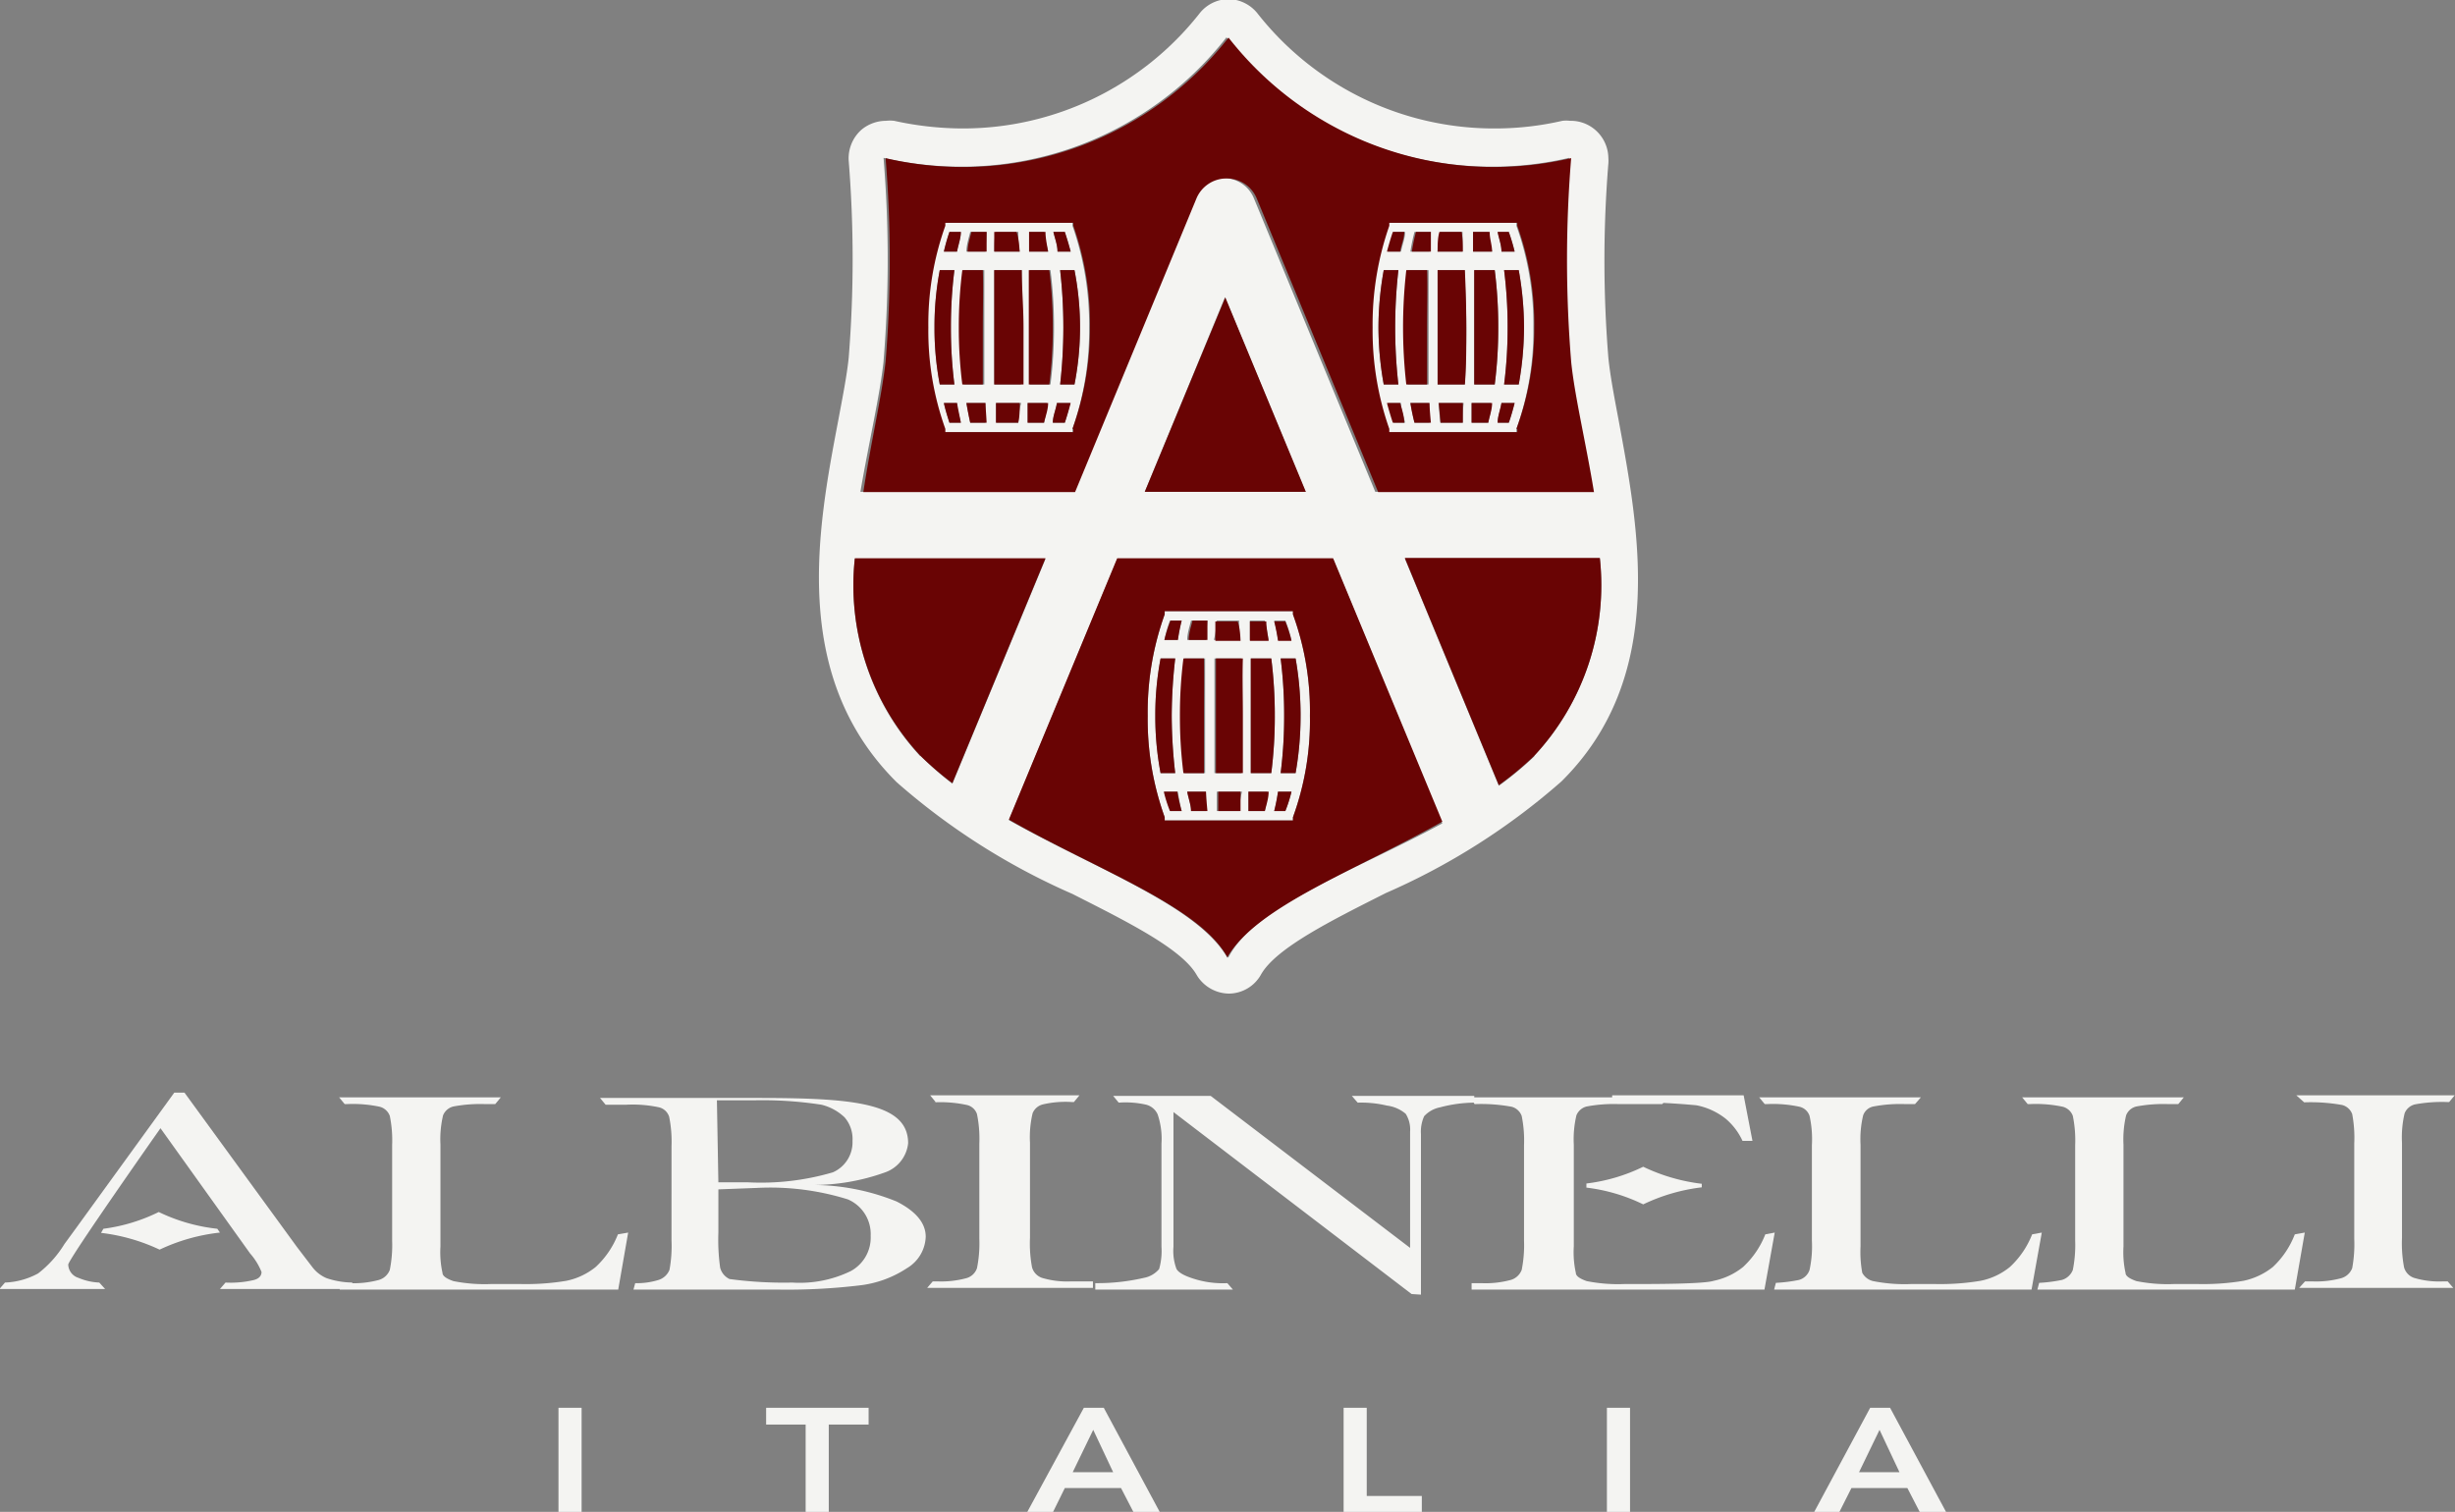 <svg width="138" height="85" fill="none" xmlns="http://www.w3.org/2000/svg"><rect width="100%" height="100%" fill="#808080" stroke="none"/><g clip-path="url(#clip0_227_999)"><path d="M31.393 79.15h1.3V85h-1.3v-5.85zm13.894.941h-2.222v-.942h5.761v.942h-2.239v4.959h-1.3v-4.96zm15.639-.941h1.12L65.188 85h-1.481l-.692-1.339h-3.16l-.659 1.34h-1.449l3.178-5.852zm1.646 3.619l-1.12-2.38-1.152 2.38h2.272zm12.955-3.619h1.3v4.958h3.096v.942h-4.396v-5.9zm14.8 0h1.3V85h-1.3v-5.85zm14.799 0h1.119l3.144 5.85h-1.481l-.692-1.339h-3.144l-.675 1.34h-1.416l3.145-5.852zm1.646 3.619l-1.12-2.38-1.152 2.38h2.272zM18.355 71.86a1.961 1.961 0 01-.79-.611l-.872-1.14-6.322-8.677h-.576l-5.498 7.586-.675.925a6.074 6.074 0 01-1.482 1.653 4.201 4.201 0 01-1.86.512l-.313.364H5.91l-.33-.364a3.282 3.282 0 01-1.168-.264.807.807 0 01-.576-.744c0-.297 5.185-7.669 5.185-7.669l5.038 7.041c.272.307.49.66.642 1.041 0 .232-.165.397-.478.463a5.61 5.61 0 01-1.547.132l-.313.364h7.44v-.364a4.693 4.693 0 01-1.448-.248z" fill="#F4F4F2"/><path d="M5.811 69.084l-.131.231c1.14.134 2.252.452 3.292.942 1.07-.507 2.216-.83 3.391-.959l-.148-.214a10.046 10.046 0 01-3.292-.942 9.849 9.849 0 01-3.112.942zm29.499.215l-.559 3.206H19.096v-.363h.56a5.429 5.429 0 001.646-.182.938.938 0 00.609-.562 7.066 7.066 0 00.132-1.653V64.39a6.856 6.856 0 00-.132-1.653.826.826 0 00-.56-.512 7.247 7.247 0 00-1.877-.149h-.098l-.313-.38h9.087l-.313.38h-.527a8.201 8.201 0 00-1.827.133.839.839 0 00-.576.495 5.84 5.84 0 00-.148 1.653v5.719c-.032.498.007 1 .115 1.487 0 .198.28.347.61.463a8.97 8.97 0 002.123.165h1.646c.865.021 1.73-.04 2.584-.182a3.845 3.845 0 001.647-.776 4.958 4.958 0 001.25-1.835l.577-.1zm94.245 0l-.56 3.206h-14.47l.099-.38a8.412 8.412 0 001.284-.165.939.939 0 00.609-.562 7.05 7.05 0 00.132-1.653V64.39a6.841 6.841 0 00-.132-1.653.822.822 0 00-.559-.512 7.252 7.252 0 00-1.877-.149h-.099l-.313-.38h9.087l-.312.38h-.527a8.198 8.198 0 00-1.827.133.814.814 0 00-.577.496 5.888 5.888 0 00-.148 1.652v5.719c-.031.498.007 1 .115 1.487 0 .198.28.347.61.463a8.96 8.96 0 002.123.165h1.317c.865.02 1.731-.04 2.585-.182a3.944 3.944 0 001.646-.776 4.95 4.95 0 001.234-1.835l.56-.1z" fill="#F4F4F2"/><path d="M114.772 69.299l-.576 3.206h-14.47l.099-.38a8.598 8.598 0 001.301-.165.871.871 0 00.592-.562 6.283 6.283 0 00.132-1.653V64.39a6.077 6.077 0 00-.132-1.653.78.78 0 00-.56-.512 7.097 7.097 0 00-1.86-.149H99.2l-.312-.38h9.087l-.33.38h-.51a8.023 8.023 0 00-1.827.133.77.77 0 00-.576.495 5.815 5.815 0 00-.148 1.653v5.719c-.025.498.008.997.098 1.487a.93.93 0 00.609.463c.705.14 1.423.195 2.14.165h1.317c.866.02 1.731-.04 2.585-.182a3.783 3.783 0 001.646-.776 4.954 4.954 0 001.251-1.835l.543-.1z" fill="#F4F4F2"/><path d="M99.76 69.299l-.577 3.206H82.721v-.363h.56a5.429 5.429 0 001.646-.182.937.937 0 00.61-.562 7.066 7.066 0 00.131-1.653V64.39a6.856 6.856 0 00-.132-1.653.826.826 0 00-.56-.512 9.448 9.448 0 00-2.09-.149l-.197-.38H93.75l-.313.38h-2.42a8.201 8.201 0 00-1.827.133.839.839 0 00-.576.495 5.84 5.84 0 00-.148 1.653v5.719c-.032.498.007 1 .115 1.487 0 .198.28.347.609.463a8.97 8.97 0 002.123.165h.544c1.152 0 3.918 0 4.477-.182a3.878 3.878 0 001.647-.776 4.96 4.96 0 001.25-1.835l.528-.1z" fill="#F4F4F2"/><path d="M98.014 61.58h-7.391v.38h.263c1.495-.018 2.99.042 4.478.182a3.814 3.814 0 011.646.76c.4.339.72.762.939 1.24h.56l-.495-2.562zm-52.398 5.042c1.636-.004 3.257.31 4.774.925 1.053.529 1.646 1.19 1.646 1.983a2.137 2.137 0 01-1.053 1.769 6.092 6.092 0 01-2.717.975 34.43 34.43 0 01-4.428.231h-8.23l.098-.363c.446.012.89-.05 1.317-.182a.986.986 0 00.609-.562c.1-.545.139-1.1.115-1.653V64.44a7.002 7.002 0 00-.132-1.653.795.795 0 00-.56-.529 7.104 7.104 0 00-1.86-.148h-1.152l-.313-.38h8.808c5.333 0 8.51.247 8.51 2.545a1.955 1.955 0 01-1.333 1.652c-1.316.47-2.703.705-4.099.695zm-5.235-.15h1.646a14.35 14.35 0 004.79-.561 1.846 1.846 0 001.104-1.769 1.856 1.856 0 00-.445-1.322 2.862 2.862 0 00-1.3-.71 21.636 21.636 0 00-3.803-.248h-2.074l.082 4.61zm0 .398v2.429c-.024.657.009 1.315.099 1.967a.975.975 0 00.527.644c1.167.157 2.345.224 3.523.199a6.562 6.562 0 003.292-.645 2.144 2.144 0 001.12-1.983 2.122 2.122 0 00-1.285-2.05 14.664 14.664 0 00-5.103-.644l-2.173.082zm12.215-4.91l-.313-.38h8.396l-.313.38h-.099a5.577 5.577 0 00-1.646.132.837.837 0 00-.576.496 5.837 5.837 0 00-.148 1.653v5.355a7.25 7.25 0 00.115 1.653.877.877 0 00.56.595 4.92 4.92 0 001.646.198h1.218v.364H52.12l.312-.364h.247a5.43 5.43 0 001.647-.182.872.872 0 00.592-.562 7.066 7.066 0 00.132-1.653v-5.354a6.856 6.856 0 00-.132-1.653.777.777 0 00-.56-.512 7.1 7.1 0 00-1.86-.15l.099-.016zm26.751 10.793l-13.384-10.23v7.569c-.036.42.02.843.165 1.24.099.198.411.38.922.545a5.364 5.364 0 001.942.264l.313.364h-7.737v-.364c.92.01 1.837-.089 2.733-.297.334-.061.636-.236.856-.496.115-.408.16-.833.131-1.256v-5.785a4.265 4.265 0 00-.214-1.653.976.976 0 00-.642-.545 5.216 5.216 0 00-1.547-.116l-.313-.38h5.482l11.21 8.545V63.63a1.658 1.658 0 00-.246-1.009 2.02 2.02 0 00-1.054-.462 6.328 6.328 0 00-1.646-.166l-.33-.38h6.882v.38a7.708 7.708 0 00-1.927.265 1.64 1.64 0 00-.888.496 2.106 2.106 0 00-.181 1.008v9.024l-.527-.033zm49.731-11.173h8.906l-.313.38h-.083a8.309 8.309 0 00-1.843.132.837.837 0 00-.576.496 5.852 5.852 0 00-.149 1.653v5.355a7.268 7.268 0 00.116 1.653.871.871 0 00.559.595 4.925 4.925 0 001.647.198h.246l.313.364h-8.659l.329-.364h.396a5.364 5.364 0 001.646-.182.935.935 0 00.609-.562c.1-.545.139-1.1.115-1.653v-5.354a7.154 7.154 0 00-.115-1.653.824.824 0 00-.56-.512 10.08 10.08 0 00-2.14-.15l-.444-.396zm-39.904 5.19v-.231a9.96 9.96 0 003.194-.942c1.038.498 2.15.822 3.292.958v.199c-1.142.136-2.254.46-3.292.958a9.964 9.964 0 00-3.194-.942zm-28.89-54.077v-.166H53.09v.166a16.39 16.39 0 00-.955 5.718c-.024 1.943.3 3.874.955 5.702v.182h7.194v-.182c.642-1.831.96-3.76.938-5.702a16.788 16.788 0 00-.938-5.718zm-.428.347c.115.347.23.727.329 1.107h-.74c0-.38-.149-.744-.231-1.107h.642zm-1.17 0c0 .347.166.727.231 1.107h-1.07V13.04h.84zm-2.699 0h1.251c0 .363 0 .727.083 1.107h-1.433c0-.38 0-.76.1-1.107zm-2.617 0h.642c0 .363-.148.727-.214 1.107h-.741c.084-.374.189-.744.313-1.107zm-.544 8.577c-.2-1.056-.3-2.13-.296-3.206-.005-1.081.095-2.16.296-3.223h.824a25.288 25.288 0 00-.198 3.223 25.031 25.031 0 00.198 3.206h-.824zm.544 2.149c-.116-.364-.23-.727-.313-1.107h.74c0 .396.149.743.215 1.107h-.642zm.609-5.355a25.104 25.104 0 01.197-3.223h1.153v6.429h-1.153a25.031 25.031 0 01-.197-3.206zm.56 5.355a21.934 21.934 0 01-.215-1.107h1.07v1.107h-.855zm.855-9.619h-1.07c0-.38.132-.76.215-1.107h.921c-.016.363-.05.727-.066 1.107zm1.844 9.619h-1.25v-1.107h1.415c-.115.38-.132.743-.165 1.107zm.148-2.149h-1.498v-6.429h1.548v3.223c0 1.14 0 2.198-.05 3.206zm1.3 2.149h-.921v-1.107h1.07c.017.38-.066.743-.148 1.107zm-.79-2.149v-6.429h1.153a25.18 25.18 0 01.198 3.223 25.013 25.013 0 01-.198 3.206h-1.152zm1.96 2.149h-.675c0-.364.164-.71.23-1.107h.741a8.45 8.45 0 01-.296 1.107zm-.264-2.149a28.53 28.53 0 000-6.429h.807c.207 1.062.312 2.141.313 3.223a16.809 16.809 0 01-.313 3.206h-.807zm25.648-8.924v-.166h-7.194v.166a16.786 16.786 0 00-.939 5.718c-.02 1.941.297 3.87.939 5.702v.182h7.194v-.182a16.31 16.31 0 00.954-5.702 16.372 16.372 0 00-.954-5.718zm-.428.347c.129.363.239.732.329 1.107h-.74c0-.38-.15-.744-.215-1.107h.626zm-1.153 0c0 .347.148.727.214 1.107h-1.07V13.04h.856zm-2.7 0h1.252v1.107h-1.416c.099-.38.132-.76.165-1.107zm-2.617 0h.642c0 .363-.164.727-.23 1.107h-.741c.099-.38.214-.76.33-1.107zm-.56 8.577a18.244 18.244 0 01-.296-3.206c.003-1.08.102-2.16.296-3.223h.824a28.798 28.798 0 000 6.43h-.824zm.56 2.149c-.115-.364-.23-.727-.33-1.107h.742c0 .396.148.743.23 1.107h-.642zm.61-5.355a28.68 28.68 0 01.18-3.223h1.169v6.429h-1.169a28.492 28.492 0 01-.197-3.206h.016zm.559 5.355a11.994 11.994 0 01-.23-1.107h1.07v1.107h-.84zm.84-9.619h-1.07c.057-.373.134-.742.23-1.107h.922c-.033.363-.066.727-.083 1.107zm1.86 9.619H80.96l-.1-1.107h1.416c-.049.38-.049.743-.049 1.107h-.016zm.131-2.149h-1.53v-6.429h1.53c0 1.025.083 2.083.083 3.223 0 1.14-.033 2.198-.083 3.206zm1.317 2.149h-.938v-1.107h1.07c.082.38-.066.743-.132 1.107zm-.79-2.149v-6.429h1.152a25.18 25.18 0 01.198 3.223 25.013 25.013 0 01-.198 3.206H82.87zm1.943 2.149h-.626c0-.364.148-.71.214-1.107h.74c-.098.38-.197.743-.328 1.107zm-.264-2.149c.135-1.063.2-2.134.198-3.206a25.288 25.288 0 00-.198-3.223h.823c.194 1.064.294 2.142.297 3.223a18.244 18.244 0 01-.297 3.206h-.823zM72.68 34.542v-.182h-7.211v.182a16.237 16.237 0 00-.955 5.702 16.238 16.238 0 00.955 5.702v.182h7.21v-.182c.665-1.825.989-3.758.955-5.702a15.858 15.858 0 00-.955-5.702zm-.429.347c.142.355.258.72.346 1.091h-.757a10.641 10.641 0 00-.214-1.09h.625zm-1.152 0c.082.347.148.71.214 1.091h-1.054v-1.09h.84zm-2.7 0h1.251v1.091h-1.416c.1-.38.132-.744.165-1.09zm-2.6 0h.625c-.09.36-.162.724-.214 1.091h-.758c.078-.37.182-.735.313-1.09h.033zm-.56 8.578a17.005 17.005 0 01-.297-3.223c-.004-1.081.095-2.16.296-3.223h.823a28.974 28.974 0 00-.197 3.223c.005 1.077.071 2.153.197 3.223h-.823zm.56 2.132a7.654 7.654 0 01-.347-1.09h.758c.052.366.123.73.214 1.09h-.626zm.592-5.355a25.288 25.288 0 01.197-3.223h1.153v6.446h-1.153a25.288 25.288 0 01-.197-3.223zm.56 5.355c0-.347-.149-.71-.215-1.09h1.054v1.09h-.84zm.839-9.619h-1.054c0-.38.132-.744.214-1.09h.922c-.033.346-.066.71-.082 1.14v-.05zm1.86 9.619H68.4v-1.09h1.415c-.099.38-.132.743-.165 1.09zm.132-2.132h-1.515v-6.446h1.515v3.223c0 1.124.05 2.198 0 3.223zm1.317 2.132h-.922v-1.09h1.053c.017.38-.049.743-.131 1.09zm-.79-2.132v-6.446h1.152c.134 1.07.2 2.146.198 3.223a25.288 25.288 0 01-.198 3.223h-1.152zm1.942 2.132h-.625c.09-.36.161-.724.214-1.09h.757a7.666 7.666 0 01-.346 1.09zm-.263-2.132c.134-1.069.2-2.145.197-3.223a25.474 25.474 0 00-.197-3.223h.84a18.48 18.48 0 01.28 3.223 18.48 18.48 0 01-.28 3.223h-.84z" fill="#F4F4F2"/><path d="M90.985 23.617c-.247-1.305-.478-2.528-.576-3.504a67.606 67.606 0 010-10.924 1.802 1.802 0 000-.298 2.122 2.122 0 00-1.34-1.953 2.1 2.1 0 00-.817-.146 1.787 1.787 0 00-.428 0c-1.242.287-2.512.43-3.786.43a16.867 16.867 0 01-7.406-1.682A16.934 16.934 0 0170.704.777a2.125 2.125 0 00-1.646-.827 2.1 2.1 0 00-1.647.827 16.967 16.967 0 01-5.937 4.764 16.9 16.9 0 01-7.413 1.681 18.122 18.122 0 01-3.803-.43 2.082 2.082 0 00-.46 0 2.168 2.168 0 00-1.367.496 2.149 2.149 0 00-.724 1.752 69.292 69.292 0 010 11.073c-.1.992-.346 2.232-.593 3.554-1.152 6.049-2.716 14.346 3.292 20.312a38.006 38.006 0 009.877 6.28c3.03 1.537 6.174 3.09 6.997 4.578a2.145 2.145 0 001.778 1.025 2.083 2.083 0 001.827-1.074c.84-1.488 3.967-3.041 7.013-4.578a37.844 37.844 0 009.877-6.28c5.975-5.917 4.33-14.214 3.21-20.313zm-41.32-3.305a69.99 69.99 0 000-11.437c1.399.324 2.829.49 4.264.496 2.89.018 5.745-.627 8.347-1.888a18.945 18.945 0 006.666-5.384 18.928 18.928 0 006.659 5.382 18.852 18.852 0 008.338 1.89 19.057 19.057 0 004.264-.496 70.124 70.124 0 000 11.437c.197 1.95.823 4.528 1.234 7.338H77.305l-6.832-16.527a1.833 1.833 0 00-1.728-1.108 1.822 1.822 0 00-1.646 1.108L60.267 27.65H48.365c.477-2.793 1.087-5.371 1.3-7.322v-.016zm23.722 7.338H64.35l4.51-10.941 4.527 10.94zM51.74 42.525a14.06 14.06 0 01-3.051-5.15 14.103 14.103 0 01-.637-5.957H58.77l-5.235 12.644a18.293 18.293 0 01-1.794-1.57v.033zm17.252 11.32c-1.646-2.892-7.326-4.957-12.28-7.734l6.09-14.693h12.133l6.14 14.875c-4.906 2.66-10.503 4.61-12.017 7.52l-.066.033zm17.252-11.32a18.395 18.395 0 01-1.992 1.652l-5.284-12.775H89.93a14.102 14.102 0 01-.64 5.948 14.06 14.06 0 01-3.047 5.142v.033z" fill="#F4F4F2"/><path d="M73.404 27.65H64.35l4.527-10.924 4.527 10.924zm12.84 14.841c-.625.597-1.29 1.15-1.992 1.653l-5.284-12.776H89.93c.22 2.011.004 4.046-.632 5.966a14.06 14.06 0 01-3.055 5.157zM74.935 31.385H62.802l-6.09 14.692c4.938 2.827 10.667 4.843 12.28 7.735 1.646-2.842 7.177-4.859 12.083-7.619l-6.14-14.808zm-2.255 14.56v.182h-7.21v-.182a16.237 16.237 0 01-.956-5.702 16.238 16.238 0 01.955-5.702v-.181h7.21v.181c.665 1.826.989 3.759.955 5.702a15.858 15.858 0 01-.954 5.702z" fill="#690404"/><path d="M72.597 36.03h-.757a10.641 10.641 0 00-.215-1.092h.626c.142.355.258.72.346 1.091zm.51 4.213a18.492 18.492 0 01-.28 3.223h-.84c.135-1.069.201-2.145.198-3.223a25.474 25.474 0 00-.197-3.223h.84a18.49 18.49 0 01.28 3.223zm-.51 4.265a7.64 7.64 0 01-.346 1.09h-.626c.09-.359.162-.723.215-1.09h.757zm-1.284 0c0 .38-.132.743-.214 1.09h-.922v-1.09h1.136zm.346-4.265a25.29 25.29 0 01-.198 3.223h-1.152V37.02h1.152c.134 1.07.2 2.146.198 3.223zm-.346-4.213h-1.054v-1.092h.922c0 .298.066.662.132 1.091zm-1.58 0h-1.416v-1.092h1.251c.115.298.148.662.165 1.091zm.131 4.213v3.223H68.35V37.02h1.514c-.033 1.025 0 2.1 0 3.223zm-.131 4.265v1.09H68.48v-1.09h1.252zm-1.861 1.091h-.922c0-.347-.148-.711-.214-1.091h1.054c.016.38.05.743.082 1.09zm-1.448 0h-.659a7.665 7.665 0 01-.346-1.091h.758c.063.367.145.732.247 1.09zm1.251-5.356v3.223h-1.153a25.29 25.29 0 01-.197-3.223 25.288 25.288 0 01.197-3.223h1.153c.016 1.025 0 2.1 0 3.223zm.197-5.354v1.09H66.82c0-.38.132-.743.214-1.09h.84zm-1.448 0c-.09.36-.162.723-.214 1.09h-.757a7.58 7.58 0 01.345-1.09h.626zm-.56 5.354a28.67 28.67 0 00.197 3.223h-.823a17.007 17.007 0 01-.296-3.223c-.004-1.081.095-2.16.296-3.223h.823a28.951 28.951 0 00-.197 3.223zm-7.095-8.858l-5.235 12.643a18.26 18.26 0 01-1.794-1.537 14.058 14.058 0 01-3.051-5.149 14.1 14.1 0 01-.637-5.957H58.77zm29.549-11.057a70.125 70.125 0 010-11.437 19.057 19.057 0 01-4.263.496 18.852 18.852 0 01-8.339-1.89 18.928 18.928 0 01-6.658-5.382A18.945 18.945 0 0162.39 7.5a18.869 18.869 0 01-8.346 1.888 19.17 19.17 0 01-4.264-.496 70.013 70.013 0 010 11.437c-.214 1.95-.823 4.529-1.251 7.338h11.902l6.831-16.527a1.833 1.833 0 011.647-1.107 1.821 1.821 0 011.728 1.107l6.832 16.527h12.132c-.46-2.81-1.086-5.387-1.284-7.338zm-27.985 3.785v.182h-7.194v-.182a16.304 16.304 0 01-.955-5.702 16.39 16.39 0 01.955-5.718v-.166h7.194v.166c.642 1.837.96 3.772.938 5.718a16.687 16.687 0 01-.987 5.702h.049zm24.956 0v.182h-7.194v-.182a16.686 16.686 0 01-.938-5.702 16.788 16.788 0 01.938-5.718v-.166h7.194v.166a16.39 16.39 0 01.955 5.718 16.306 16.306 0 01-1.004 5.702h.05z" fill="#690404"/><path d="M60.185 14.147h-.741c0-.38-.148-.743-.23-1.107h.641c.116.347.23.727.33 1.107zm-1.268 0h-1.07V13.04h.922c0 .347.082.727.148 1.107zm-1.597 0h-1.432V13.04h1.251c.132.364.148.727.181 1.107zm-1.86-1.107v1.107h-1.07c0-.38.132-.76.214-1.107h.856zm-1.449 0c0 .364-.148.727-.214 1.107h-.74c.084-.374.189-.744.312-1.107h.642zm0 10.727h-.642c-.115-.364-.23-.728-.312-1.108h.74c.066.397.149.744.214 1.108zm1.449 0h-.922a22.046 22.046 0 01-.214-1.108h1.07c.017.397.05.744.066 1.108zm1.86-1.107c0 .38 0 .743-.082 1.107h-1.251v-1.108h1.333zm1.597 0c0 .38-.148.743-.23 1.107h-.922v-1.108h1.152zm1.268 0c-.099.38-.214.743-.33 1.107h-.674c0-.364.164-.711.23-1.108h.774zm.526-4.249a16.8 16.8 0 01-.313 3.207h-.806a28.506 28.506 0 000-6.43h.806a16.85 16.85 0 01.313 3.223zm-1.531 0a25.031 25.031 0 01-.197 3.207H57.83v-6.431h1.152c.135 1.07.2 2.146.197 3.223zm-1.646 0v3.207h-1.646v-6.431h1.548c0 1.009.098 2.083.098 3.223zm-2.288 0v3.207h-1.152a25.013 25.013 0 01-.198-3.207 25.087 25.087 0 01.198-3.223h1.152c.033 1.009 0 2.083 0 3.223zm-1.794 0a25.013 25.013 0 00.197 3.207h-.823c-.2-1.057-.3-2.13-.296-3.207-.005-1.081.094-2.16.296-3.223h.823a25.27 25.27 0 00-.197 3.223zm31.688-4.264h-.74c0-.38-.148-.743-.214-1.107h.626c.129.363.239.733.329 1.107zm-1.267 0h-1.07V13.04h.939c-.017.347.131.727.131 1.107zm-1.646 0h-1.416c0-.38 0-.76.1-1.107h1.25c.066.364.066.727.066 1.107zm-1.794-1.107v1.107h-1.07c.058-.373.134-.742.23-1.107h.84zm-1.498 0c0 .364-.165.727-.23 1.107h-.742c.1-.38.214-.76.33-1.107h.642zm0 10.727h-.642a22.39 22.39 0 01-.33-1.108h.741c.115.397.23.744.23 1.108zm1.498 0h-.922a11.993 11.993 0 01-.23-1.108h1.07c.016.397.049.744.082 1.108zm1.794-1.107v1.107h-1.25l-.1-1.108h1.35zm1.647 0c0 .38-.149.743-.215 1.107h-.938v-1.108h1.153zm1.266 0c-.098.38-.197.743-.328 1.107h-.626c0-.364.148-.711.214-1.108h.74zm.528-4.249a18.244 18.244 0 01-.297 3.207h-.823c.135-1.064.2-2.135.198-3.207a25.27 25.27 0 00-.198-3.223h.823c.194 1.064.294 2.142.297 3.223zm-1.449 0a25.031 25.031 0 01-.197 3.207h-1.153v-6.431h1.153c.134 1.07.2 2.146.197 3.223zm-1.794 0c0 1.108 0 2.198-.082 3.207H80.81v-6.431h1.531a65.61 65.61 0 01.083 3.223zm-2.206 0v3.207H79.05a28.53 28.53 0 010-6.43h1.169c.033 1.009 0 2.083 0 3.223zm-1.794 0c0 1.072.06 2.142.18 3.207h-.822a18.253 18.253 0 01-.297-3.207c.004-1.08.103-2.16.297-3.223h.823a28.798 28.798 0 00-.181 3.223z" fill="#690404"/></g><defs><clipPath id="clip0_227_999"><path fill="#fff" d="M0 0h138v85H0z"/></clipPath></defs></svg>